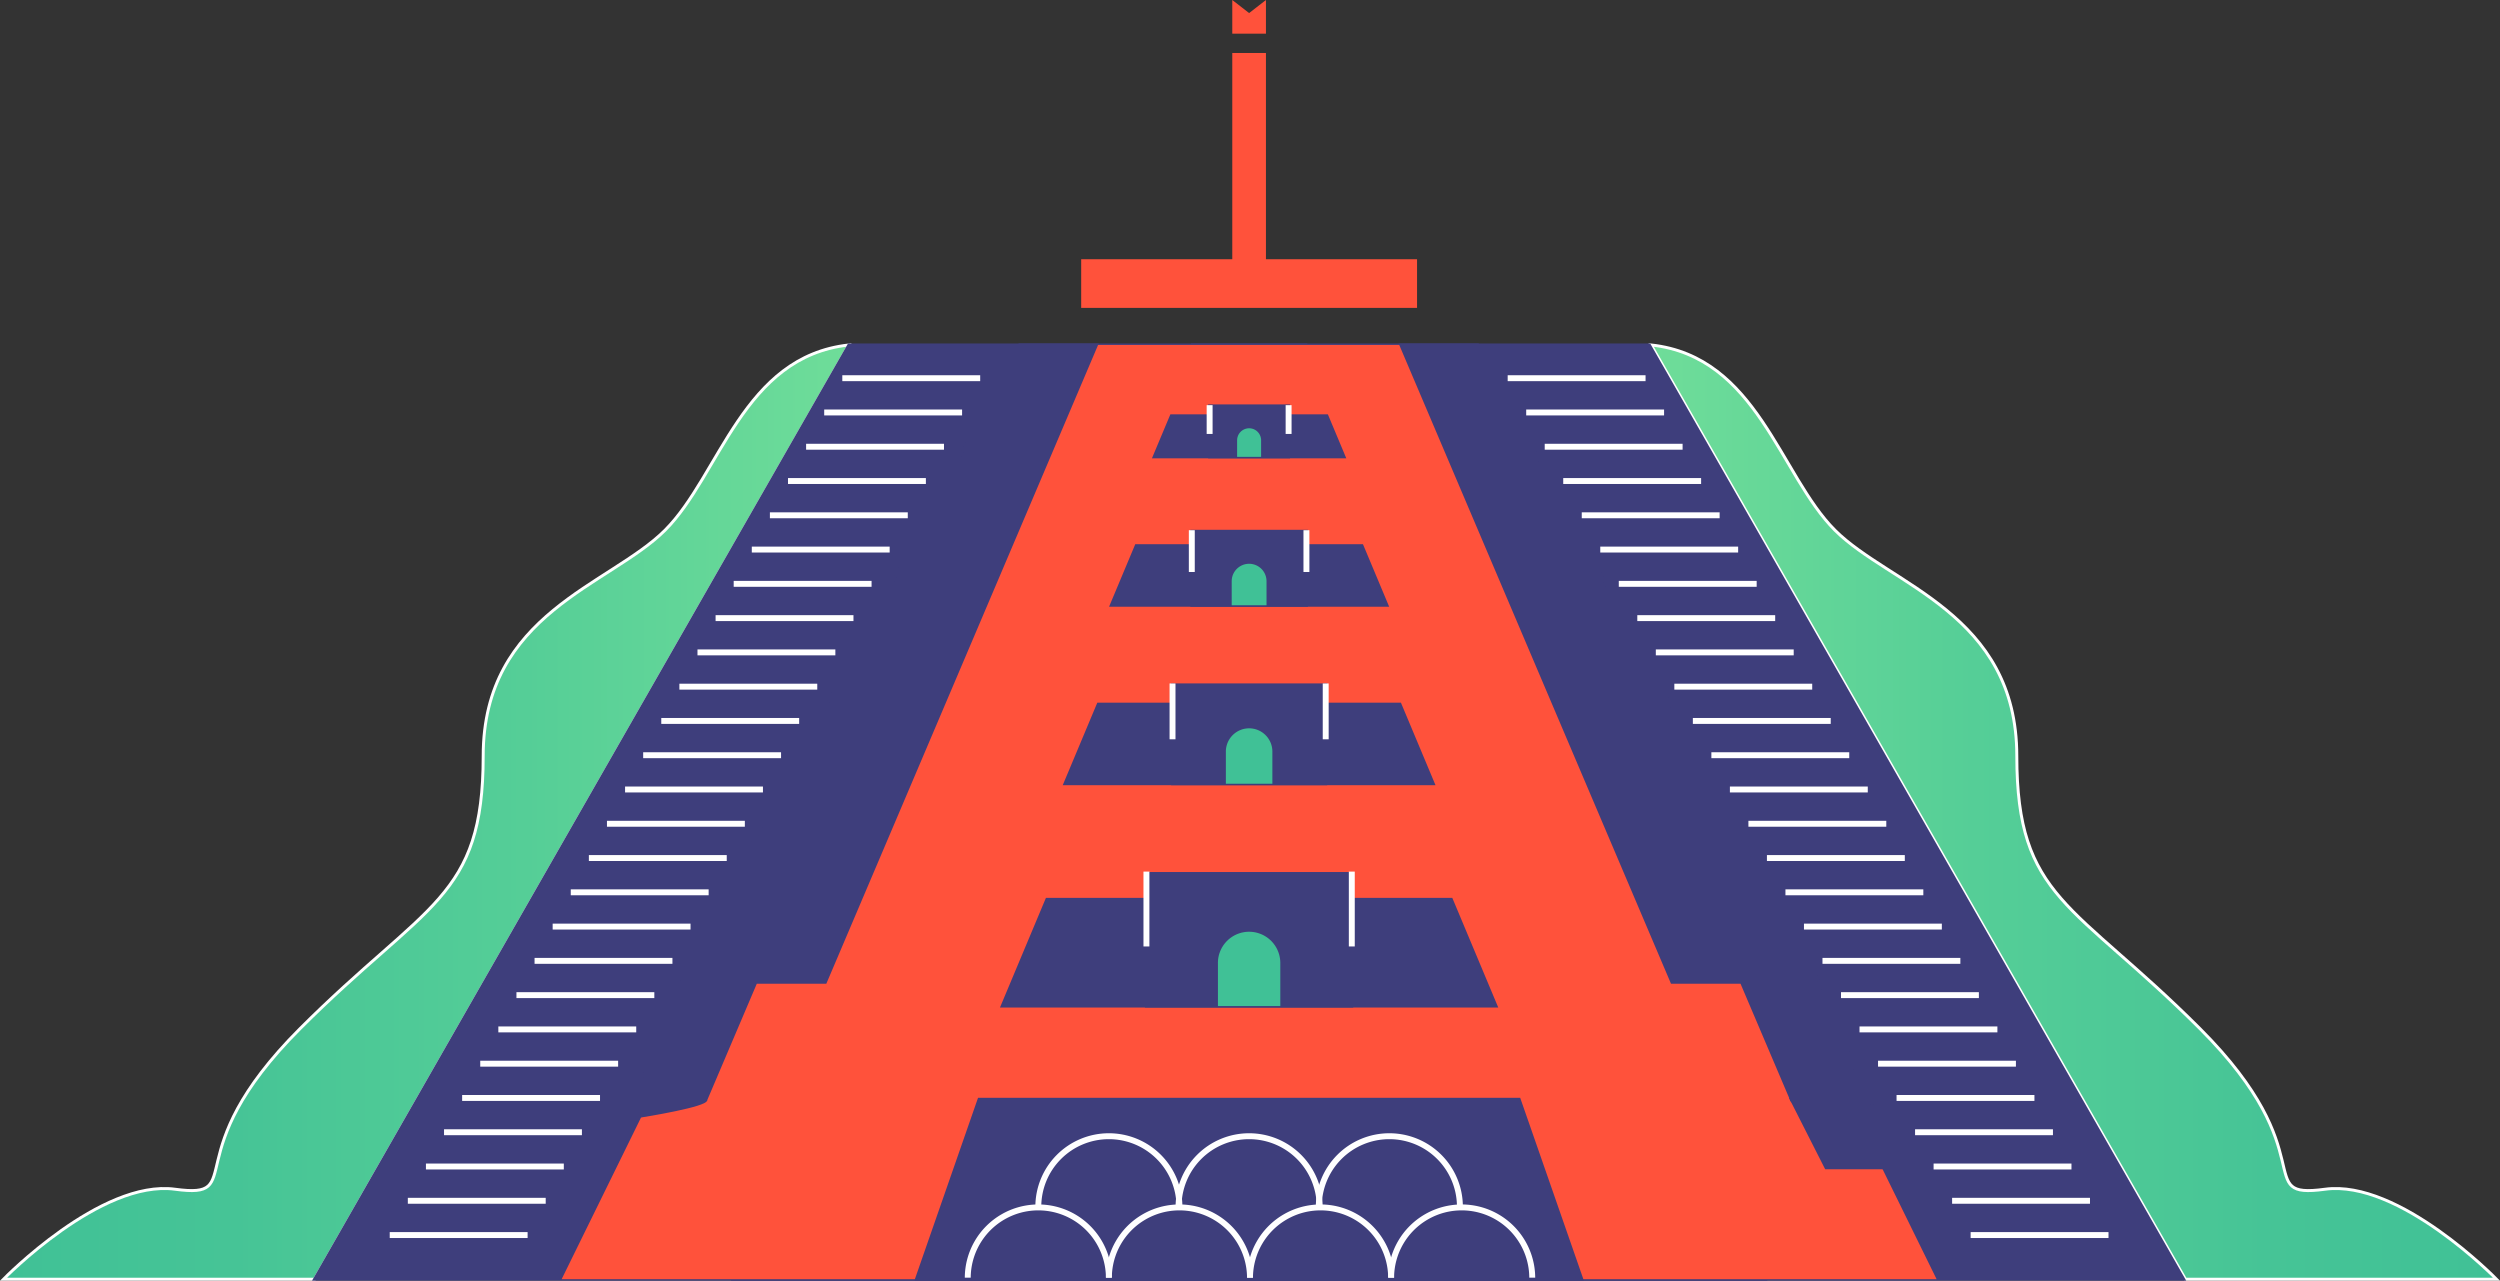 <?xml version="1.0" encoding="UTF-8"?> <svg xmlns="http://www.w3.org/2000/svg" xmlns:xlink="http://www.w3.org/1999/xlink" id="Layer_1" data-name="Layer 1" width="1688.612" height="865.033" viewBox="0 0 1688.612 865.033"><rect x="0" y="0" width="1688.612" height="865.033" fill="#333333" stroke="none"/> <defs> <style>.cls-1,.cls-2,.cls-5{stroke:#fff;}.cls-1,.cls-2,.cls-3,.cls-5{stroke-miterlimit:10;}.cls-1,.cls-2,.cls-3{stroke-width:2px;}.cls-1{fill:url(#linear-gradient);}.cls-2{fill:url(#linear-gradient-2);}.cls-3{fill:#3e3e7c;stroke:#3e3e7c;}.cls-4{fill:#ff523b;}.cls-5{fill:none;stroke-width:4px;}.cls-6{fill:#40c196;}</style> <linearGradient id="linear-gradient" x1="2.369" y1="548.519" x2="573.374" y2="548.519" gradientUnits="userSpaceOnUse"> <stop offset="0" stop-color="#40c196"></stop> <stop offset="0.272" stop-color="#46c496"></stop> <stop offset="0.618" stop-color="#55ce97"></stop> <stop offset="1" stop-color="#6fdd99"></stop> </linearGradient> <linearGradient id="linear-gradient-2" x1="4327.907" y1="548.519" x2="4898.912" y2="548.519" gradientTransform="matrix(-1, 0, 0, 1, 6014.15, 0)" xlink:href="#linear-gradient"></linearGradient> </defs> <title>kaskad</title> <path class="cls-1" d="M573.374,233.005c-71.7,7.826-86.968,87.915-124.172,125.12s-122.833,56.1-122.833,152.532S288.021,609.44,202.716,694.744,168.282,810.033,118.2,803.258,2.369,864.033,2.369,864.033h210.1Z"></path> <path class="cls-2" d="M1115.238,233.005c71.7,7.826,86.967,87.915,124.172,125.12s122.833,56.1,122.833,152.532,38.348,98.783,123.652,184.087,34.435,115.289,84.522,108.514,115.826,60.775,115.826,60.775h-210.1Z"></path> <polygon class="cls-3" points="1192.189 864.033 212.465 864.033 573.374 233.005 882.281 233.005 1192.189 864.033"></polygon> <polygon class="cls-3" points="495.228 864.033 1474.952 864.033 1114.043 233.005 805.136 233.005 495.228 864.033"></polygon> <polygon class="cls-4" points="1308.07 864.033 379.347 864.033 689.255 233.005 998.162 233.005 1308.07 864.033"></polygon> <rect class="cls-4" x="730.279" y="175.092" width="226.86" height="32.87"></rect> <rect class="cls-4" x="832.336" y="35.788" width="22.744" height="142.435"></rect> <polygon class="cls-4" points="855.081 22.744 832.336 22.744 832.336 0 843.708 8.825 855.081 0 855.081 22.744"></polygon> <line class="cls-5" x1="568.934" y1="255.45" x2="662.064" y2="255.45"></line> <line class="cls-5" x1="556.706" y1="278.601" x2="649.836" y2="278.601"></line> <line class="cls-5" x1="544.478" y1="301.751" x2="637.609" y2="301.751"></line> <line class="cls-5" x1="532.25" y1="324.902" x2="625.381" y2="324.902"></line> <line class="cls-5" x1="520.022" y1="348.052" x2="613.153" y2="348.052"></line> <line class="cls-5" x1="507.795" y1="371.203" x2="600.925" y2="371.203"></line> <line class="cls-5" x1="495.567" y1="394.353" x2="588.697" y2="394.353"></line> <line class="cls-5" x1="483.339" y1="417.504" x2="576.469" y2="417.504"></line> <line class="cls-5" x1="471.111" y1="440.654" x2="564.242" y2="440.654"></line> <line class="cls-5" x1="458.883" y1="463.805" x2="552.014" y2="463.805"></line> <line class="cls-5" x1="446.656" y1="486.955" x2="539.786" y2="486.955"></line> <line class="cls-5" x1="434.428" y1="510.106" x2="527.558" y2="510.106"></line> <line class="cls-5" x1="422.2" y1="533.256" x2="515.33" y2="533.256"></line> <line class="cls-5" x1="409.972" y1="556.407" x2="503.102" y2="556.407"></line> <line class="cls-5" x1="397.744" y1="579.557" x2="490.875" y2="579.557"></line> <line class="cls-5" x1="385.516" y1="602.708" x2="478.647" y2="602.708"></line> <line class="cls-5" x1="373.289" y1="625.859" x2="466.419" y2="625.859"></line> <line class="cls-5" x1="361.061" y1="649.009" x2="454.191" y2="649.009"></line> <line class="cls-5" x1="348.833" y1="672.16" x2="441.963" y2="672.16"></line> <line class="cls-5" x1="336.605" y1="695.31" x2="429.736" y2="695.31"></line> <line class="cls-5" x1="324.377" y1="718.461" x2="417.508" y2="718.461"></line> <line class="cls-5" x1="312.149" y1="741.611" x2="405.28" y2="741.611"></line> <line class="cls-5" x1="299.922" y1="764.762" x2="393.052" y2="764.762"></line> <line class="cls-5" x1="287.694" y1="787.912" x2="380.824" y2="787.912"></line> <line class="cls-5" x1="275.466" y1="811.063" x2="368.596" y2="811.063"></line> <line class="cls-5" x1="263.238" y1="834.213" x2="356.369" y2="834.213"></line> <line class="cls-5" x1="1111.483" y1="255.45" x2="1018.353" y2="255.45"></line> <line class="cls-5" x1="1123.991" y1="278.601" x2="1030.861" y2="278.601"></line> <line class="cls-5" x1="1136.499" y1="301.751" x2="1043.368" y2="301.751"></line> <line class="cls-5" x1="1149.007" y1="324.902" x2="1055.876" y2="324.902"></line> <line class="cls-5" x1="1161.514" y1="348.052" x2="1068.384" y2="348.052"></line> <line class="cls-5" x1="1174.022" y1="371.203" x2="1080.892" y2="371.203"></line> <line class="cls-5" x1="1186.53" y1="394.353" x2="1093.4" y2="394.353"></line> <line class="cls-5" x1="1199.038" y1="417.504" x2="1105.908" y2="417.504"></line> <line class="cls-5" x1="1211.546" y1="440.654" x2="1118.415" y2="440.654"></line> <line class="cls-5" x1="1224.054" y1="463.805" x2="1130.923" y2="463.805"></line> <line class="cls-5" x1="1236.561" y1="486.955" x2="1143.431" y2="486.955"></line> <line class="cls-5" x1="1249.069" y1="510.106" x2="1155.939" y2="510.106"></line> <line class="cls-5" x1="1261.577" y1="533.256" x2="1168.447" y2="533.256"></line> <line class="cls-5" x1="1274.085" y1="556.407" x2="1180.954" y2="556.407"></line> <line class="cls-5" x1="1286.593" y1="579.557" x2="1193.462" y2="579.557"></line> <line class="cls-5" x1="1299.101" y1="602.708" x2="1205.97" y2="602.708"></line> <line class="cls-5" x1="1311.608" y1="625.859" x2="1218.478" y2="625.859"></line> <line class="cls-5" x1="1324.116" y1="649.009" x2="1230.986" y2="649.009"></line> <line class="cls-5" x1="1336.624" y1="672.16" x2="1243.494" y2="672.16"></line> <line class="cls-5" x1="1349.132" y1="695.31" x2="1256.001" y2="695.31"></line> <line class="cls-5" x1="1361.64" y1="718.461" x2="1268.509" y2="718.461"></line> <line class="cls-5" x1="1374.148" y1="741.611" x2="1281.017" y2="741.611"></line> <line class="cls-5" x1="1386.655" y1="764.762" x2="1293.525" y2="764.762"></line> <line class="cls-5" x1="1399.163" y1="787.912" x2="1306.033" y2="787.912"></line> <line class="cls-5" x1="1411.671" y1="811.063" x2="1318.541" y2="811.063"></line> <line class="cls-5" x1="1424.179" y1="834.213" x2="1331.048" y2="834.213"></line> <polygon class="cls-3" points="982.235 675.792 705.182 675.792 730.279 615.922 957.138 615.922 982.235 675.792"></polygon> <rect class="cls-3" x="786.102" y="601.444" width="115.213" height="74.348"></rect> <path class="cls-6" d="M843.708,634.118h0a17.5,17.5,0,0,1,17.5,17.5v24.176a0,0,0,0,1,0,0h-35a0,0,0,0,1,0,0V651.616A17.5,17.5,0,0,1,843.708,634.118Z"></path> <line class="cls-5" x1="786.102" y1="600.368" x2="786.102" y2="642.368"></line> <line class="cls-5" x1="901.315" y1="600.368" x2="901.315" y2="642.368"></line> <polygon class="cls-3" points="1010.489 679.521 676.928 679.521 707.144 607.441 980.273 607.441 1010.489 679.521"></polygon> <rect class="cls-3" x="774.353" y="590.01" width="138.712" height="89.512"></rect> <path class="cls-6" d="M843.708,629.348h0a21.067,21.067,0,0,1,21.067,21.067v29.107a0,0,0,0,1,0,0H822.642a0,0,0,0,1,0,0V650.415A21.067,21.067,0,0,1,843.708,629.348Z"></path> <line class="cls-5" x1="774.353" y1="588.714" x2="774.353" y2="639.28"></line> <line class="cls-5" x1="913.064" y1="588.714" x2="913.064" y2="639.28"></line> <polygon class="cls-3" points="968.108 529.369 719.309 529.369 741.847 475.605 945.57 475.605 968.108 529.369"></polygon> <rect class="cls-3" x="791.977" y="462.603" width="103.463" height="66.765"></rect> <path class="cls-6" d="M843.708,491.945h0a15.713,15.713,0,0,1,15.713,15.713v21.71a0,0,0,0,1,0,0H828a0,0,0,0,1,0,0v-21.71A15.713,15.713,0,0,1,843.708,491.945Z"></path> <line class="cls-5" x1="791.977" y1="461.637" x2="791.977" y2="499.354"></line> <line class="cls-5" x1="895.44" y1="461.637" x2="895.44" y2="499.354"></line> <polygon class="cls-3" points="936.803 408.812 750.614 408.812 767.48 368.578 919.937 368.578 936.803 408.812"></polygon> <rect class="cls-3" x="804.995" y="358.848" width="77.427" height="49.964"></rect> <path class="cls-6" d="M843.708,380.806h0a11.759,11.759,0,0,1,11.759,11.759v16.247a0,0,0,0,1,0,0H831.949a0,0,0,0,1,0,0V392.565a11.759,11.759,0,0,1,11.759-11.759Z"></path> <line class="cls-5" x1="804.995" y1="358.125" x2="804.995" y2="386.35"></line> <line class="cls-5" x1="882.422" y1="358.125" x2="882.422" y2="386.35"></line> <polygon class="cls-3" points="907.847 308.581 779.57 308.581 791.19 280.861 896.227 280.861 907.847 308.581"></polygon> <rect class="cls-3" x="817.036" y="274.158" width="53.344" height="34.423"></rect> <path class="cls-6" d="M843.708,289.286h0a8.1,8.1,0,0,1,8.1,8.1v11.194a0,0,0,0,1,0,0h-16.2a0,0,0,0,1,0,0V297.388A8.1,8.1,0,0,1,843.708,289.286Z"></path> <line class="cls-5" x1="817.036" y1="273.66" x2="817.036" y2="293.106"></line> <line class="cls-5" x1="870.381" y1="273.66" x2="870.381" y2="293.106"></line> <polygon class="cls-3" points="1026.086 742.483 661.331 742.483 618.999 864.033 1068.418 864.033 1026.086 742.483"></polygon> <path class="cls-5" d="M653.668,862.984a47.66,47.66,0,0,1,95.319,0"></path> <path class="cls-5" d="M748.987,862.984a47.66,47.66,0,0,1,95.319,0"></path> <path class="cls-5" d="M844.306,862.984a47.66,47.66,0,0,1,95.319,0"></path> <path class="cls-5" d="M939.625,862.984a47.66,47.66,0,0,1,95.319,0"></path> <path class="cls-5" d="M701.327,815.325a47.66,47.66,0,1,1,95.319,0"></path> <path class="cls-5" d="M796.049,815.325a47.66,47.66,0,1,1,95.319,0"></path> <path class="cls-5" d="M890.771,815.325a47.66,47.66,0,1,1,95.319,0"></path> <polygon class="cls-3" points="1271.102 788.76 1233.412 788.76 1209.934 742.483 1263.934 742.483 1271.102 788.76"></polygon> <path class="cls-3" d="M1209.934,742.483l-33.652-79.043h-46.957L946.2,233.005h51.967L1249.847,702.57l2.935,51.065S1208.76,746.592,1209.934,742.483Z"></path> <path class="cls-3" d="M476.868,742.483,510.52,663.44h46.956L740.607,233.005H688.639L436.955,702.57l-2.935,51.065S478.042,746.592,476.868,742.483Z"></path> </svg> 